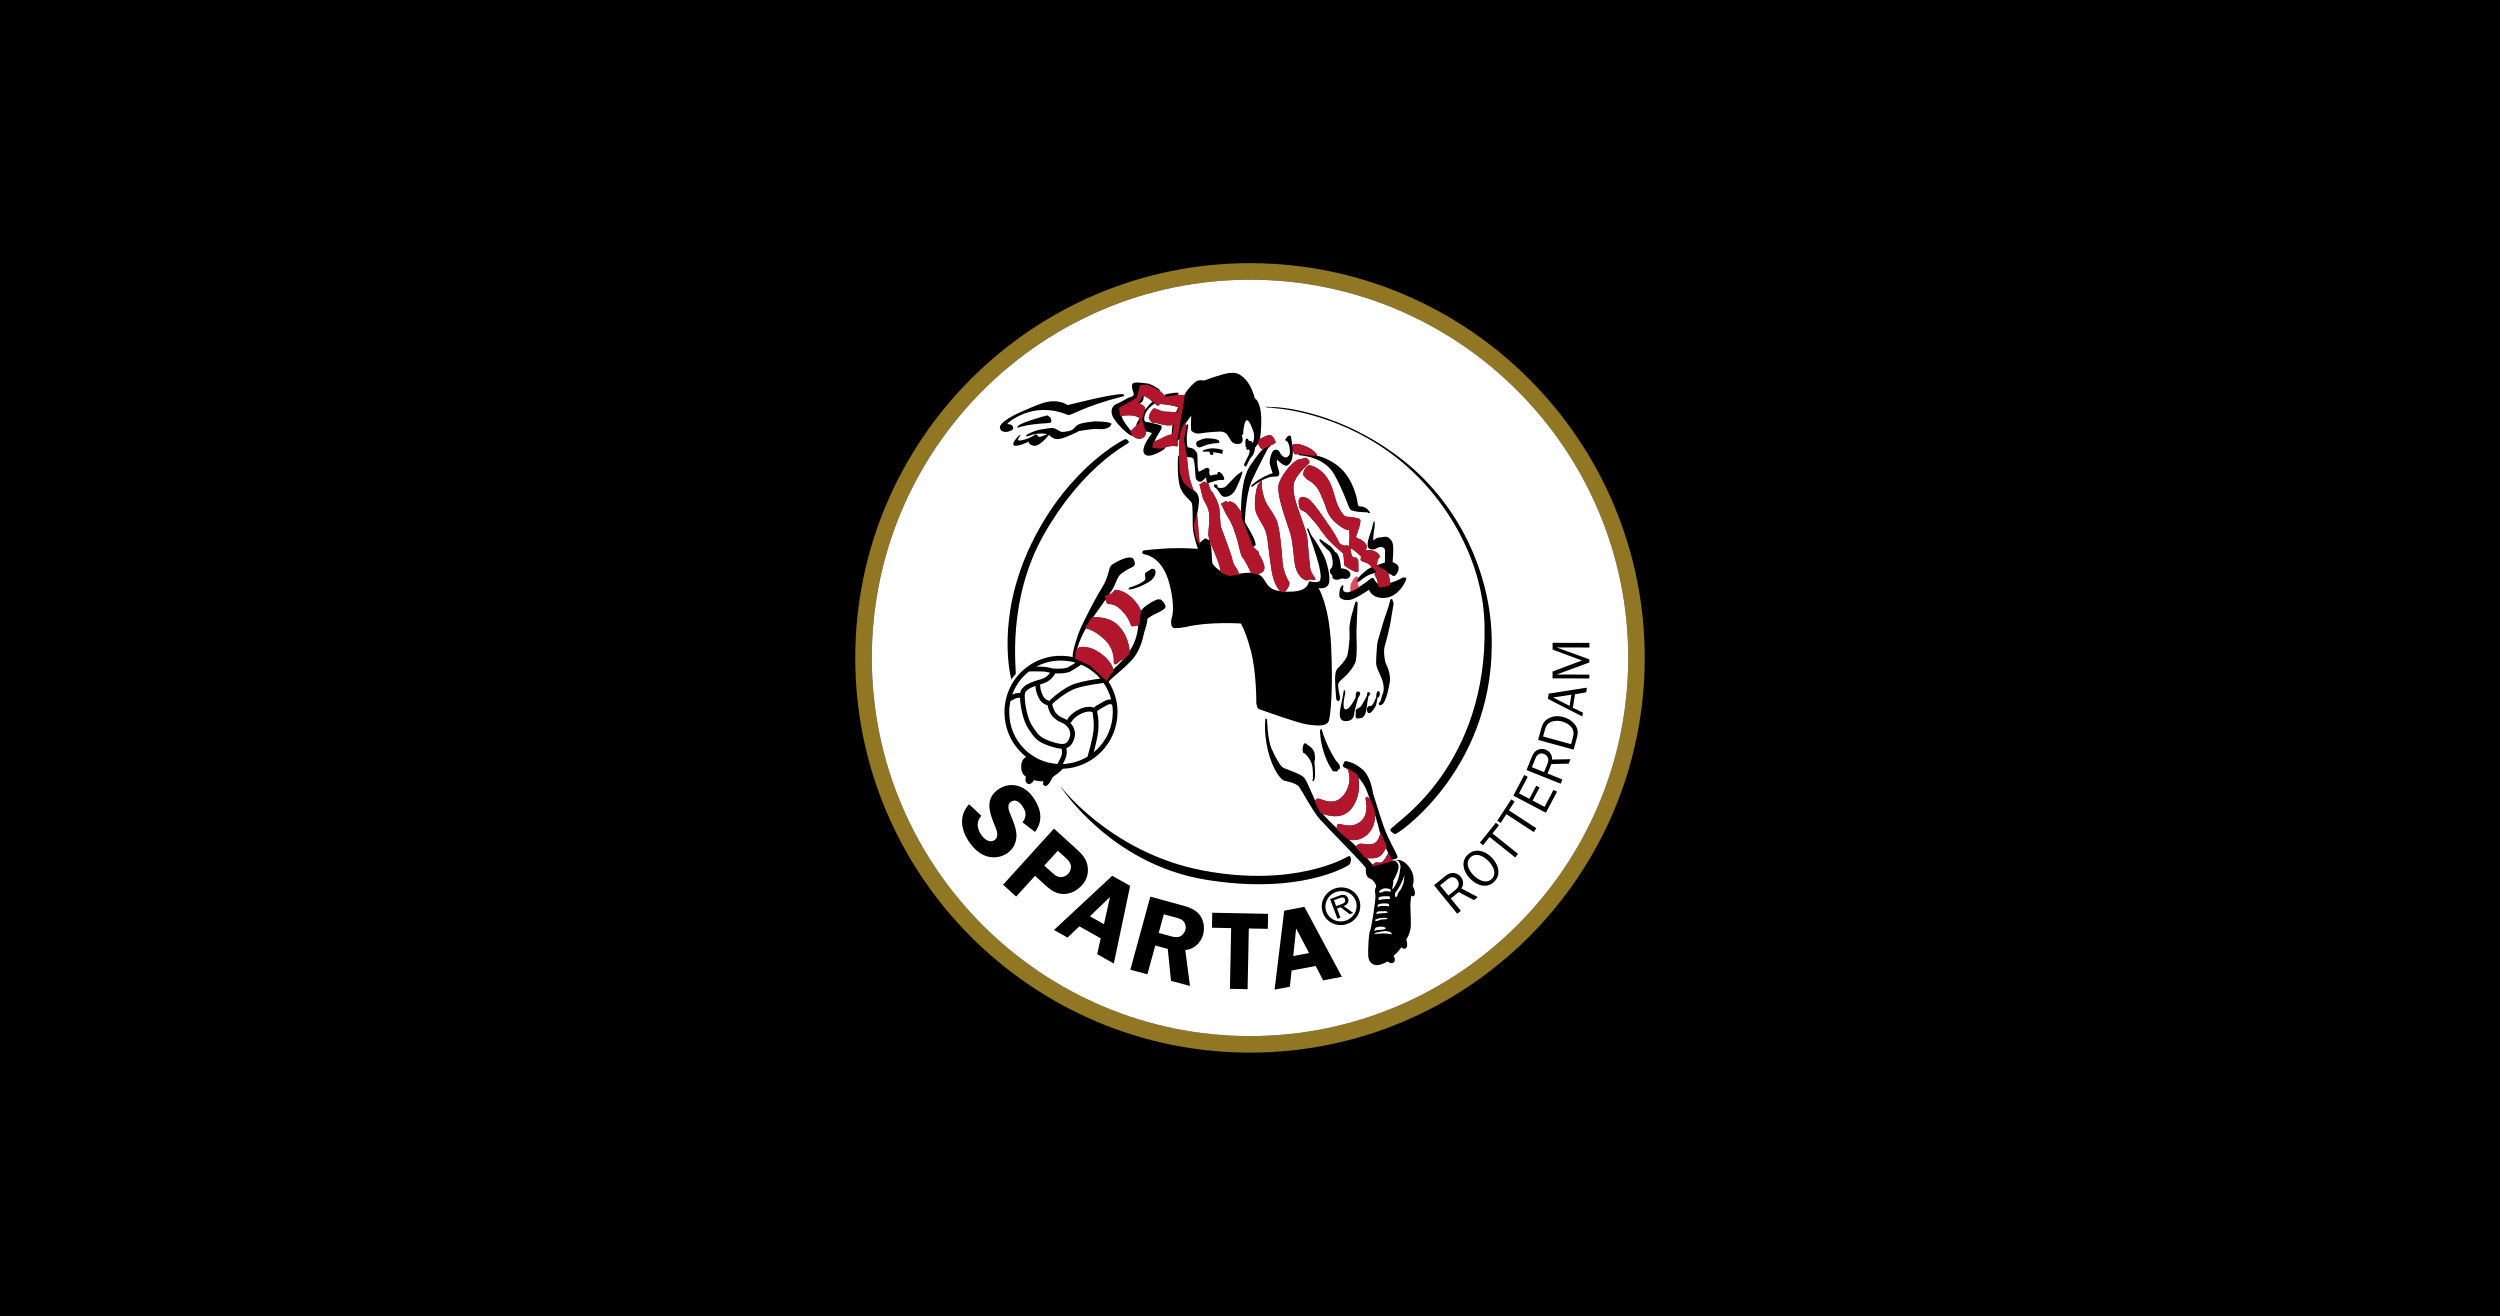 <svg id="svg2" version="1.1" viewBox="0 0 950 500" xmlns="http://www.w3.org/2000/svg">
			<rect x="0" y="0" width="950" height="500" fill="#333333" stroke="none"/>
			<path id="path1" class="mono" d="m0 500h950v-500h-950z" style="stroke:#000"/>
			<path id="path2" d="m474.99 100c-82.701 0-149.99 67.292-149.99 150 0 82.708 67.293 150 149.99 150 82.708 0 150.01-67.292 150.01-150 0-82.708-67.298-150-150.01-150zm0.002 6.285c79.245 0 143.72 64.471 143.72 143.71 0 79.25-64.474 143.71-143.72 143.71-79.239 0-143.71-64.465-143.71-143.71 0-79.243 64.472-143.71 143.71-143.71z" style="fill-opacity:.8;fill-rule:evenodd;fill:#b5932c"/>
			<path id="path4" d="m475 106.29c-79.239 0-143.71 64.471-143.71 143.71 0 79.25 64.472 143.71 143.71 143.71 79.245 0 143.72-64.465 143.72-143.71 0-79.243-64.474-143.71-143.72-143.71zm-6.486 35.369c1.525 0.018 2.377 0.482 3.393 1.279 3.771 2.774 4.908 8.447 4.908 8.447s1.32 0.373 2.102 4.066c0.698 3.306 0.275 9.155-0.148 11.342 0.793-0.433 3.09-1.634 3.906-1.48 0.995 0.18 1.947 1.989 2.037 2.68 0.06 0.466-1.137 0.989-1.924 1.281-0.015 0.295-0.918 1.053-0.918 1.053s-3.828 7.117-6.189 12.346c-2.355 5.234-2.647 15.658-2.647 15.658s3.483 5.737 3.914 7.537c0.43 1.8 0.062 1.383 0.062 1.383s-0.371 0.25-0.783 0.453c0.279 0.324 1.138 1.298 1.637 1.562 0.592 0.319 0.52 1.307 0.52 1.307s2.306 3.479 2.107 5.394c-0.168 1.602-1.898 2.064-2.475 2.176 2.147 0.9 2.524 2.866 3.879 4.354 1.097 1.204 2.48 1.879 4.637 2.168-0.78-0.708-2.528-2.808-3.344-7.953-1.07-6.716-1.257-10.699-1.92-13.738-0.664-3.034-3.468-6.025-4.184-8.941-0.716-2.916 0.388-9.041 0.928-9.818 0.542-0.775 1.152-1.383 1.152-1.383s0.554-0.489 0.324 0.791c-0.233 1.289 0.519 4.892 1.299 6.711 0.781 1.813 2.304 3.477 4.018 6.693 1.71 3.213 2.239 13.199 2.586 16.887 0.347 3.682 2.166 6.719 2.166 6.719s0.726 0.606 0.264 1.898c-0.376 1.062-1.229 1.991-1.537 2.305 0.955 0.026 1.996 0.014 3.26-0.07 5.652-0.381 5.678-3.564 5.898-3.809 0.22-0.242 2.927 0.787 3.928-0.127 0.995-0.914 0.2-4.348-0.172-6.064-0.368-1.72-3.694-12.089-4.385-13.27-0.409-1.373 0.504-0.43 0.504-0.43s0.802 2.333 1.527 3.049c0.728 0.719 3.814 6.011 4.529 7.713 0.719 1.701 2.369 7.295 1.619 9.814-0.749 2.522-3.963 1.811-3.963 1.811s3.986 6.054 4.779 21.695c0.793 15.637-0.09 26.377-0.846 28.732-0.757 2.349-4.711 1.899-8.203 1.428-3.496-0.477-17.445-5.539-18.328-5.846-0.883-0.314-1.035-2.381-1.035-2.381s0.094-11.577-2.019-19.572c-2.11-8.005-3.852-10.578-3.852-10.578s-12.301-0.811-20.938 1.328c-2.467 0.406-2.698 0.415-4.26 0.434-1.562 0.012-1.348-2.826-1.203-3.418 0.146-0.583 1.721-4.072-0.814-13.666-2.532-9.601-8.435-10.826-9.482-10.98s-0.931-1.313-0.156-1.465c0.775-0.158 5.612-0.612 10.025-0.826 4.416-0.205 10.508 0.203 10.508 0.203s-1.93-5.404-1.961-8.584c-0.038-3.176 0.031-7.928-0.422-8.916-0.452-0.992-3.251-2.712-4.357-5.873-1.1-3.155-0.994-10.737-0.805-11.586 0.08-0.345 0.229-0.537 0.365-0.627-0.003-0.106-0.093-3.664 0.156-6.416-0.17 0.396-0.378 0.757-0.66 1.053 0.06 0.824 0.102 2.16-0.277 2.045-0.506-0.151-2.456-0.346-4.328 0.336-0.116 0.32-0.479 0.694-0.68 0.826-0.419 0.281-5.717 3.824-7.385 1.652-1.661-2.182 2.932-7.859 2.932-7.859s-1.419-0.627-2.287-0.59c-0.058 0.003-0.118 0.01-0.178 0.016 0.122 0.456 0.358 1.684-1.293 2.482-1.582 0.768-3.052-0.375-3.586-0.871-0.069-0.005-0.074 0.014-0.158 0.004-1.571-0.183-6.843-5.317-7.658-7.877-0.815-2.569 0.597-3.936 2.047-4.438 1.45-0.502 3.627-2.164 5.09-2.496 1.46-0.328 0.959-1.691 0.959-1.691s-0.866-1.869-0.49-3.1c0.164-0.539 0.927-0.691 1.873-0.684 1.216 0.009 2.733 0.282 3.662 0.338 1.655 0.09 4.797 2.289 4.797 2.289s0.133 0.33 0.193 0.6c0.51 0.44 1.509 1.342 1.742 1.812 0.214-0.248 0.339-0.449 0.494-0.533 0.338-0.186 3.524-0.686 4.394-0.643 0.87 0.049 0.287 0.598 0.287 0.598s-0.028 0.158-0.049 0.27c0.879-0.075 2.045 0.027 2.443 0.076 0.07-0.134 0.232-0.452 0.287-0.559 0.874-1.692 3.765-4.776 4.971-5.008 1.202-0.226 2.342-0.021 2.342-0.021s6.311-2.382 9.068-2.769c0.689-0.098 1.271-0.143 1.779-0.137zm-42.32 8.109c0.276 0.001 0.499 0.021 0.658 0.062 0.883 0.307-0.051 0.783-0.051 0.783-15.95 4.047-19.691 7.521-21.014 7.062-1.323-0.458-5.671-2.51-11.881-1.701-6.21 0.818-10.977 4.596-11.045 5.033-0.062 0.443 1.903-0.171 2.154 1.465 0.124 0.858-0.563 0.98-1.068 1.262-0.508 0.282-3.333 1.11-3.953-1.025-0.623-2.144 5.991-5.405 8.885-6.576 2.898-1.181 7.894-3.763 11.545-3.67 3.647 0.087 5.273 1.488 5.273 1.488s16.353-4.202 20.496-4.184zm8.418 0.674c0.008 0.497-0.016 1.011-0.199 1.545-0.205 0.606-0.729 1.073-1.412 1.451 0.264 0.071 0.666 0.223 1.248 0.553 1.129 0.643 0.873 1.563 0.838 1.682 0.924-1.125 2.044-2.35 2.875-3.043-0.194-0.144-0.371-0.257-0.621-0.516-0.635-0.658-2.058-1.484-2.728-1.672zm4.234 2.871c-0.27 0.168-0.557 0.363-0.873 0.596-2.011 1.481-2.885 3.26-3.09 4.394-0.207 1.141-0.08 1.999 0.791 2.045 0.868 0.047 4.296 0.925 5.086 1.148 0.793 0.223 0.898 0.652 0.508 1.541-0.39 0.88-0.8 1.429-1.689 2.852-0.322 0.521-0.579 1.166-0.779 1.775 0.584-0.2 1.752-0.625 3.309-1.488 1.49-0.822 2.625-1.019 3.131-1.068 0.021-1.16 0.146-2.443 0.316-3.603-0.716 0.165-2.191 0.346-4.256-0.264-2.962-0.867-3.348-0.48-3.744-0.861-0.394-0.39-0.804-1.123-0.996-1.461-0.189-0.338 0.596-2.113 0.596-2.113s0.832-1.727 1.603-1.637c0.769 0.099 2.283 1.24 4.106 1.256 1.518 0.01 3.324 0.186 3.996 0.254 0.253-0.592 0.558-1.232 0.859-1.865-0.324-0.199-1.12-0.511-3.121-0.84-3.335-0.555-3.559-0.428-3.779-0.459-0.217-0.037-0.435 0.93-1.07 0.57-0.444-0.251-0.728-0.562-0.902-0.771zm42.254 1.246c0.148-0.016 3.422 0.179 3.674 0.164 0 0 20.808 0.697 43.6 16.625 25.107 17.211 37.455 45.151 38.426 69.459 1.995 49.796-34.434 74.939-34.65 74.945-0.078 3e-3 -1.79 1.421-2.178 1.18-0.747-0.47-1.833-1.082-1.625-1.807 0.084-0.295 1.618-1.281 1.705-1.533 0.348-0.967 35.439-23.18 34.062-76.391-0.645-24.996-15.373-50.361-36.281-65.434-21.016-15.151-42.576-16.562-42.576-16.562s-2.981-0.419-3.387-0.326c-0.493-0.1-1.486-0.243-0.77-0.32zm-52.299 3.281c-1.274 0.006-2.143 0.138-2.617 0.23 0.173 0.48 0.337 0.952 0.602 1.48 0.546 1.087 2.022 2.981 3.008 4.217 0.423-0.511 1.263-1.437 2.023-1.998-0.026-0.693 0.303-1.284 0.553-1.615 0.243-0.321 0.454-0.713 0.666-1.178-0.327-0.289-1.277-1.041-3.352-1.121-0.311-0.013-0.606-0.017-0.883-0.016zm-30.9 0.031c0.517-0.022 0.635 0.577 0.979 0.564 0.348-0.015 0.958 1.865 0.363 2.15-0.592 0.288-2.766 0.218-6.389 0.648-3.626 0.43-5.588 1.133-5.588 1.133s-1.361 0.58-0.289-0.598c1.075-1.177 10.403-3.87 10.924-3.898zm54.756 0.119c-0.002 0.003-1.161 1.447-2.201 3.004l0.424 0.758c0.195-0.368 0.345-0.564 0.439-0.586 0.226-0.052 0.215 0.604 0.215 0.604 0 0-0.617 3.501-0.57 4.539 0.052 1.038-0.002 3.646 0.521 3.711 0.524 0.059 1.834 0.256 2.383 0.842 0.548 0.577 1.104 1.244 1.147 2.201 0.043 0.949 0.117 4.328 0.117 4.328s0.099 2.081 0.691 1.793c0.595-0.286 2.625-1.426 2.625-1.426s1.217 0.116 1.158 0.727c-0.059 0.607-0.119 1.051-0.119 1.051s0.244 1.545 0.746 1.176c0.502-0.372 2.494-0.463 2.494-0.463s-0.385-0.763 0.307-0.887c0.688-0.117 1.52 0.975 1.52 0.975s0.941 1.605 0.609 1.881c-0.335 0.273-0.941 0.214-1.555 0.158-0.583-0.057-3.548 0.919-4.416 1.193 0.116 0.573 0.54 2.46 1.236 3.164 0.821 0.827 2.405 4.052 2.783 5.639 0.377 1.587 0.456 6.92 0.766 7.902 0.304 0.989 3.954 10.313 4.307 12.291 0.354 1.983 1.262 2.804 1.969 4.074 0.383 0.682 0.488 1.119 0.506 1.383 1.234-0.217 2.699-0.412 4.623-0.365-0.286-0.607-2.166-4.565-3.182-5.752-1.1-1.277-1.365-5.661-2.93-9.408-0.642-2.569-1.969-4.934-2.84-6.227-0.868-1.292-1.991-4.245-2.231-4.406-0.239-0.161-0.203-0.626 0.197-0.703 0.4-0.081 1.467-0.824 1.467-0.824 0 0 0.648 0.512 0.951 0.631-0.007-0.094 0.026-0.159 0.102-0.189-0.221-0.575 1.931-0.147 3.025 1.395 0.77 1.081 1.321 1.807 1.666 2.256-0.029-3.211 0.164-12.71 3.541-17.629 2.348-3.423 3.67-5.114 4.738-6.123-0.25 0.034-0.79-0.047-1.35-1.125-0.249-0.478-0.393-0.777-0.48-0.979-0.535 0.848-1.141 1.549-1.141 1.549s-0.157 2.263-1.232 3.353c-1.078 1.094-1.912 3.567-2.166 3.75-0.251 0.182-0.964-0.218-0.734-0.838 0.232-0.616 1.664-3.371 1.664-3.371s0.703-1.679 0.248-2.098c-0.452-0.412-0.852 0.306-0.951 0.049-0.099-0.26-0.131-0.947-0.131-0.947l-0.273-0.252s-0.18-1.984-0.033-2.514c0.148-0.527 0.23-0.702 0.67-0.547 0.444 0.152 0.561 0.836 0.561 0.836s0.256-0.102 0.783 0.053c0.53 0.146 0.643 0.75 0.643 0.75s1.22-1.796 0.213-4.699c-1.007-2.904-1.752-3.993-2.439-3.959-0.697 0.034-1.388 3.706-1.264 4.57 0.127 0.861-0.639 1.16-0.639 1.16s1.352 2.971-1.062 3.256c-2.414 0.288-2.912-1.079-3.947-2.762-1.031-1.685-1.458-1.497-2.168-1.807-0.706-0.32-6.411 0.208-8.475 0.568-2.067 0.359-3.067-0.636-3.43-0.961-0.363-0.335-0.096-5.723-0.096-5.723zm-36.402 2.143c2.032-0.027 6.217 0.317 6.092 0.93-0.139 0.697-0.633 1.333-1.916 1.736-1.791 0.607-2.946 0.055-5.019 0.238-2.073 0.183-6.12 0.899-5.516 0.781 0.601-0.118-4.832 2.481-6.977 2.928-2.148 0.449-3.239-0.539-3.871-1.119-0.635-0.576-0.863 0.131-0.863 0.131s-3.196 3.968-5.297 3.633c-2.095-0.338-1.98-1.561-1.98-1.561s-4.583 2.217-5.662 1.398c-1.078-0.821 2.232-4.183 2.502-4.021 0.266 0.162-0.898 1.17-0.867 1.777 0.024 0.604 0.63 0.577 2.772-0.049 2.138-0.62 3.231-1.451 3.732-1.82 0.505-0.375 0.982 0.645 1.342 0.887 0.359 0.245 3.25-1.016 3.25-1.016s-1.756-0.441-4-0.162c-2.244 0.276-3.496 1.297-4.035 0.885-0.539-0.405 3.115-2.055 5.092-2.408 1.98-0.357 4.302-0.805 5.356-0.598 1.05 0.208 2.404 1.366 3.098 1.416 0.701 0.05 3.638-0.172 4.543-1.26 0.902-1.081 1.324-1.363 2.26-1.754 0.936-0.391 3.777-0.786 5.246-0.938 0.184-0.019 0.43-0.031 0.721-0.035zm73.746 5.398c0.309-0.017 0.586 0.131 0.607 0.561 0.022 0.489 0.276 1.587 0.469 3.082 0.229-0.245 1.225-0.996 4.236 0.082 3.486 1.246 5.446 3.38 5.055 3.826 2.519 0.662 5.389 1.83 8.201 4.082 6.071 4.859 7.295 13.658 7.295 13.658 0 0 0.022 1.731 1.004 1.629 0.976-0.105 2.166 0.592 2.166 0.592s1.503 1.144 1.531 1.779c0.031 0.632-0.934-0.129-0.934-0.129s-5.551-0.028-6.469-1.082c-0.916-1.06-2.003-5.637-5.936-12.969-3.933-7.335-13.254-7.59-13.254-7.59s-0.471-0.238-0.822-0.48c-0.407 0.09-1.222 0.215-1.338-0.201-0.11-0.389-0.383-0.766-0.541-0.961 0.021 2.783-0.513 4.249-1.811 5.32-1.338 1.109-4.18-2.144-4.18-2.144-0.434 1.844 0.888 4.122 0.857 5.34-0.028 1.218-1.156 1.182-1.156 1.182s-2.099-0.332-4.979 1.189c-2.879 1.525-4.045 2.621-4.045 2.621s-1.034 0.05-0.287-0.598c0.753-0.641 2.171-1.833 4.117-2.881 1.946-1.044 3.828-1.656 3.828-1.656s-1.187-3.067-1.15-4.195c0.031-1.131 0.753-4.199 1.689-4.592 0.936-0.393 1.924 0.253 2.029 0.684 0.109 0.427 1.603 2.707 2.871 2.037 1.274-0.672 1.132-1.792 1.092-2.656-0.043-0.865-0.405-3.103-1.295-3.496-0.886-0.394-0.213-0.857-0.213-0.857s0.399-0.713 0.82-0.992c0.158-0.105 0.354-0.174 0.539-0.184zm-31.217 1.029c1.264-0.003 2.904 0.164 3.758 0.506 0.973 0.391 1.268 1.155 0.236 1.291-1.035 0.136-1.559 0.074-3.106 0.406-1.55 0.338-3.246 1.107-3.246 1.107 0 0-1.102 0.572-1.676-0.531-0.57-1.097 0.184-1.654 0.184-1.654s2.032-1.051 3.334-1.113c0.162-0.007 0.335-0.011 0.516-0.012zm-31.039 0.289c0.449 0.059 1.006 0.65 1.006 0.65s0.485 0.437-0.07 0.93c-0.554 0.49-17.283 8.909-31.82 34.348-14.537 25.445-10.505 52.095-10.908 53.389-0.994 0.97-1.639 2.045-1.639 2.045s-6.397-22.84 7.74-51.852c14.14-29.009 35.055-39.361 35.508-39.498 0.058-0.017 0.119-0.02 0.184-0.012zm33.129 3.508c1.304 0.022 3.313 0.365 3.766 0.688 0.449 0.329-0.068 0.439-0.068 0.439s0.059 1.211-0.301 0.967c-0.359-0.245-3.324-0.623-3.324-0.623s0.483 1.105-0.475 1.064c-0.955-0.043-0.836-1.266-0.836-1.266s-1.043 0.05-2.174 0.016c-1.128-0.028 0.143-0.697 0.143-0.697s1.965-0.612 3.269-0.588zm-9.82 3.318c0.029 0.466 0.145 2.028 0.559 5.445 0.397 3.298 1.51 6.087 1.961 7.123 0.141 0.094 0.422 0.334 0.518 0.395 0.806 0.515 1.45 1.927 1.537 3.139 0.061 0.885-0.202 3.006-0.725 5.586l0.943 10.939c0.084-0.076 2.067-1.877 2.301-1.719 0.236 0.162 0.781 0.603 1.24 0.553 0.462-0.053 0.335 0.934 0.697 1.957 0.369 1.029 0.377 4.9 0.572 6.57 0.113 0.983 1.602 2.354 3.188 3.402-0.117-0.717-0.426-2.238-1.24-4.367-1.134-2.978-2.154-5.227-2.154-5.227s-1.274-3.111-1.293-4.412c-0.015-1.295 0.815-6.676 0.047-9.238-0.772-2.572-1.813-3.43-2.228-4.934-0.418-1.497-0.984-4.246-0.984-4.246s-0.444-0.238-0.109-0.557c0.332-0.319 1.512-0.986 1.512-0.986s0.515-0.195 0.787 0.094c0.273 0.292 0.236 0.424 0.236 0.424l0.279-0.115c-0.374-0.482-0.344-2.182-0.344-2.182s-0.825 0.905-1.494 1.457c-0.666 0.554-1.987 0.18-2.381-0.84-0.396-1.026-0.325-6.839-1.057-7.676-0.537-0.61-1.634-0.498-2.367-0.586zm44.982 0.307c0.951-0.014 1.474 1.351 1.57 1.59 0.099 0.254-0.527 0.803-0.527 0.803s-4.999 4.444-5.494 7.68c-0.499 3.233 1.395 8.479 1.395 8.479s3.39 9.341 3.693 11.148c0.297 1.806 0.874 10.324 1.23 12.354 0.356 2.021 1.94 3.418 1.971 4.068 0.028 0.648-1.562 0.033-2.166 0.102-0.605 0.072-0.419 0.325-1.33 0.322-0.911 0-3.78-1.988-4.375-6.389-0.602-4.394-0.709-7.649-1.559-10.99-0.852-3.344-5.943-15.64-4.396-19.662 1.544-4.019 5.71-8.638 7.646-8.945 1.937-0.313 1.071-0.314 2.147-0.537 0.067-0.014 0.132-0.021 0.195-0.021zm1.482 2.838c1.342-0.01 4.507 1.516 6.559 4.436 2.188 3.105 2.515 5.512 3.584 8.893 1.07 3.375 3.019 6.063 3.803 6.156 0.788 0.093 4.486 0.266 5.301 1.01 0.815 0.74-1.092 5.389-1.397 6.356-0.301 0.97 1.127 0.902 2.293 1.717 1.168 0.811 1.737 1.825 1.752 2.172 0.019 0.347-0.4 1.625-0.4 1.625s1.366-0.41 2.91 0.123c1.546 0.536 3.001 1.9 2.127 2.719-0.794 0.749-0.787 2.436-0.779 2.74 1.542-0.545 2.984-1.006 2.984-1.006s0.027-3.123 0.053-3.82c0.024-0.698 0.148-1.743-1.135-2.031-1.288-0.288-2.335 0.805-2.971 0.836-0.635 0.033-2.473 0.346-2.508-1.678-0.037-2.023 1.327-4.977 1.568-6.027 0.194-0.859 0.67-3.063 0.939-3.057 0.062 0.001 0.114 0.12 0.148 0.4 0.186 1.494-0.15 2.953-0.15 2.953s-0.591 3.385-0.271 4.066c1.32-1.453 2.951-1.184 2.951-1.184s1.883-0.607 2.723 0.047c0.84 0.657 1.5 1.205 1.758 2.928 0.253 1.723-0.16 6.424-0.16 6.424s1.468 0.457 2.029 1.355c0.564 0.896 0.111 2.364-0.707 3.387-0.822 1.022-1.611 0.191-1.611 0.191s-0.507-0.38-1.389-0.705c0.306 0.915 0.622 2.64 0.789 3.639 2.922-0.791 4.239-1.8 4.75-2.031 0.142-0.064 0.26-0.083 0.357-0.076 0.293 0.02 0.4 0.275 0.4 0.275s0.553-0.608 0.586 0.145c0.038 0.753-2.684 6.836-7.865 7.369-5.181 0.529-6.334-3.055-6.334-3.055s-4.815 3.349-7.049 3.799c-2.234 0.455-3.956-0.39-4.17-1.248-0.21-0.855 0.075-3.36 0.855-4.035 0.778-0.669 0.643 0.203 0.643 0.203s-0.385 1.637 0.324 1.953c0.707 0.313 1.077 0.763 4.07-0.83 2.99-1.587 5.769-3.918 5.769-3.918s1.004-0.796 1.32-0.232c0.316 0.561 0.566 0.954 1.053 1.512 0.161 0.183 0.335 0.361 0.568 0.514-0.13-2.057-1.217-2.978-1.24-3.432-0.01-0.226 0.117-0.496 0.25-0.719-0.033 0.008-0.06 0.008-0.094 0.016-4.233 1.01-5.733 3.566-6.604 3.494-0.871-0.074-0.399-1.081 0.494-1.818 0.487-0.716 2.591-2.725 4.342-3.617 0.154-0.078 0.419-0.154 0.6-0.234-0.345-0.389-1.092-1.18-1.752-1.504-0.885-0.434-2.375-0.668-2.533-1.223-0.154-0.558 0.301-0.969 0.115-1.312-0.19-0.335-3.724-3.507-3.92-3.023-0.191 0.483 0.295 2.458 0.664 3.01 0.375 0.545 1.496 0.402 1.496 0.402s0.722 0.659 0.756 1.353c0.035 0.694 0.061 3.033 0.061 3.033s0.176 1.033-0.473 1.15c-0.645 0.118-5.092-2.191-5.039-2.926 0.052-0.744-0.012-3.948-0.598-4.443-0.586-0.493-3.118-2.631-4.893-4.453-1.779-1.825-4.76-6.154-4.76-6.154s-4.047-4.886-4.795-5.066c-0.746-0.182-1.903-0.824-1.996-1.859-0.09-1.038-0.409-2.234 0.115-3.043 0.526-0.802 1.345-0.933 3.256 0.021 1.909 0.948 7.289 9.197 7.289 9.197 0 0 3.283 4.316 4.566 7.598 0.868 0.955 2.178 1.109 2.178 1.109s0.238-0.443 1.648 0.1c-0.217-1.035 0.465-4.928-0.158-6.195-0.833 0.731-6.864-2.977-8.33-7.377-1.466-4.398-1.28-3.283-2.609-6.606-1.329-3.319-4.531-4.946-4.881-5.104-0.357-0.155-0.873-1.042-1.418-1.582-0.549-0.536 0.783-3.553 1.945-3.779 0.072-0.014 0.155-0.021 0.244-0.021zm-25.527 2.297c0.119-0.006 0.192 0.164 0.006 0.867-0.363 1.407-1.383 3.797-2.254 5.572-0.868 1.776-2.025 2.958-3.748 3.215-1.723 0.251-2.224-1.023-2.596-1.615-0.372-0.586-1.205-1.594-1.205-1.594s-0.793-0.31-0.904-0.824c-0.109-0.511 0.223-0.79 0.84-0.645 0.611 0.143 0.66 1.184 0.66 1.184s1.937 0.605 3.186-0.582c1.243-1.186 3.468-3.725 4.057-4.184 0.583-0.465 1.674-1.205 1.674-1.205s0.166-0.183 0.285-0.189zm29.523 25.734c0.097-0.012 0.256 0.048 0.498 0.217 0.778 0.542 1.981 1.465 3.174 2.221 1.191 0.75 2.268 2.672 2.268 2.672s0.034-0.469 0.467 0.207c1.454 1.379 1.666 5.822 1.666 5.822s1.672-0.082 2.816 0.91c1.15 0.985 0.914 2.152 0.016 2.772-0.896 0.62-2.365 0.113-2.365 0.113s-1.534 0.591-2.287 0.568c-0.756-0.021-1.424-0.736-1.424-0.736s0.127-0.994-0.406-1.316c-0.536-0.322-0.642-1.3-0.602-1.709 0.04-0.406 1.356-0.641 1.053-3.402-0.304-2.764-0.979-3.598-1.881-4.311-0.902-0.709-2.788-2.758-2.986-3.269-0.136-0.353-0.22-0.731-0.006-0.758zm-72.193 6.986c1.23 0.012 1.416 0.547 1.674 1.182 0.294 0.722 0.647 1.835-0.797 2.514-1.441 0.673-2.665 1.378-4.131 2.49-1.466 1.106-1.927 3.345-3.08 5.523-0.265 0.499-1.074 1.624-1.637 2.473 1.479-0.428 2.312-1.885 2.312-1.885s3.293-0.151 6.631 3.221c2.477 2.5 3.067 4.13 3.207 4.807 0.211-0.259 0.437-0.524 0.738-0.855 1.448-1.59 4.875-3.403 5.604-3.518 0.184-0.03 0.357-0.042 0.514-0.041 0.471 0.002 0.793 0.109 0.793 0.109s2.161 1.72 1.662 3.047c-0.502 1.323-5.808 2.875-6.865 4.396 0.304 0.895-1.012 4.3-1.26 5.484-0.248 1.184-1.234 6.087-4.15 9.523-2.836 3.339-8.52 7.65-9.285 8.756 2.206 3.41 3.399 7.382 3.41 11.539-0.016 5.767-2.264 11.183-6.332 15.248-3.879 3.879-8.993 6.081-14.473 6.291-0.673 0.997-3.869 3.203-3.869 3.203s-1.605 3.721-2.842 3.297c-1.23-0.415-0.648-0.877-0.691-1.828-1.069 0.353-3.533-0.354-3.533-0.354s-1.117 2.002-2.406 1.369c-1.286-0.635-0.691-2.746-0.691-2.746s-1.777-0.776-1.783-3.732c-0.008-2.706 1.623-3.617 1.893-3.75-0.694-0.546-1.368-1.122-2-1.758-4.026-4.054-6.238-9.431-6.238-15.148v-0.186c0-1.726 0.229-3.417 0.629-5.057l-0.078-0.127c0.009-0.006 0.06-0.038 0.131-0.078 0.933-3.669 2.814-7.038 5.566-9.789 0.74-0.742 1.535-1.398 2.359-2.012l-0.006-0.064c0.025 0 0.066-0.003 0.098-0.006 3.666-2.705 8.06-4.183 12.684-4.158 1.567-0.007 3.106 0.157 4.602 0.473-0.467-1.203 1.683-8.243 3.121-11.299 1.46-3.105 4.738-9.852 7.766-14.727 3.025-4.865 2.671-7.758 3.582-8.713 0.911-0.955 4.809-2.916 6.578-3.086 0.222-0.021 0.42-0.031 0.596-0.029zm8.617 4.301c0.475-0.006 1.225 0.177 1.166 1.402-0.093 1.779-1.723 3.031-1.723 3.031s-0.626 0.591-3 1.746c-2.373 1.15-3.92 1.529-5.041 1.668-1.122 0.139-0.035-0.777-0.035-0.777s3.602-0.907 5.561-2.606c0.49-0.586 0.365-0.496 0.34-1.057-0.028-0.564-0.341-1.721 0.211-2.006 0.549-0.285 2.148-1.357 2.148-1.357s0.157-0.042 0.373-0.045zm90.807 11.486c0.203-0.009 0.371 0.174 0.371 0.174s0.159 0.857 0.4 1.133c0.245 0.279-0.758 4.842-0.916 6.41-0.158 1.565-1.852 8.589-2.41 10.234-0.557 1.649-0.068 5.907 0.75 7.311 0.818 1.407 1.478 4.385 1.215 6.133-0.267 1.748-1.379 7.587-2.894 8.641-1.509 1.054-1.414-0.629-1.188-0.697 0.23-0.065 0.571-0.199 0.896-1.895 0.322-1.692 1.23-2.081 0.684-5.062-0.545-2.981-2.265-5.16-2.662-7.394-0.223-1.035 0.239-7.242 0.369-8.176 0.131-0.93 1.847-6.22 2.033-7.152 0.189-0.933 2.5-7.173 2.773-8.691 0.138-0.759 0.375-0.958 0.578-0.967zm-108.57 0.164c-1.768 2.545-3.632 5.143-4.301 6.066-0.094 0.132-0.354 0.504-0.504 0.711 1.625-0.114 6.692-0.141 9.99 3.551 3.108 3.472 3.761 7.629 3.9 9.287 0.081-0.125 0.168-0.215 0.248-0.344 2.192-3.537 2.849-6.853 2.992-9.385-0.786 0.164-2.495 0.489-2.639 0.229-0.192-0.341-0.603-2.925-3.695-6.021-3.096-3.09-4.549-1.981-5.324-2.523-0.482-0.336-0.627-1.064-0.668-1.57zm95.371 0.762c0.199 0.032 0.36 0.307 0.34 0.967-0.043 1.506-0.416 8.352-0.432 10.49-0.015 2.141 0.441 9.408-0.43 11.701-0.877 2.302-3.527 5.027-3.527 5.027s-2.394 1.908-2.871 2.912c-0.471 1.004 0.523 4.953 0.523 4.953s0.315 1.723-0.553 1.76c-0.865 0.04-0.862-1.115-0.861-1.115-1e-5 0-0.418-5.189-0.402-7.33 0.015-2.141 0.364-3.315 0.918-3.861 0.552-0.545 3.541-3.408 3.848-5.443 0.31-2.036 0.965-5.368 0.686-8.826-0.279-3.455 1.976-9.638 2.109-10.453 0.077-0.46 0.396-0.822 0.652-0.781zm-102.89 10.242c-1.272 2.209-2.587 4.926-3.381 7.955 0.3-0.363 0.726-0.779 1.182-0.877 0.688-0.149 4.038-0.319 7.57 2.246 3.962 2.887 4.808 5.239 4.977 6.311 0.978-0.935 2.239-2.067 3.693-3.684-0.293-0.047-0.795 0.05-1.512 0.799-1.989 2.001-1.965 0.096-1.965 0.096s0.638-4.891-3.713-8.852c-3.371-3.071-5.882-3.813-6.852-3.994zm177.34 5.477 13.986 0.033-0.006 1.758-12.211-0.035v0.084l12.197 4.453-0.006 1.182-12.215 4.496-0.004 0.076 12.209 0.035h0.002l-0.004 1.465-13.982-0.033 0.008-2.609 11.197-4.189-11.178-4.146 0.006-2.568zm-186.92 6.754c-3.27-0.013-6.419 0.775-9.23 2.272 1.903 0.004 4.045 0.096 5.064 0.459 1.627 0.574 5.981 0.424 7.062-0.238l0.852-0.523c0.669-0.409 1.336-0.818 1.897-1.174-1.81-0.53-3.701-0.805-5.644-0.795zm7.518 1.438 0.137 0.199c-0.629 0.446-1.761 1.14-2.961 1.877l-0.848 0.52c-1.171 0.719-3.886 0.98-6.121 0.83l0.133 0.064c-0.052 0.118-1.401 2.973-4.992 3.934 0 0-0.361 0.101-0.715 0.203 0.019 0.18 0.185 1.674 0.195 1.773 0.148 0.657 0.663 2.435 1.412 3.33 0.59 0.71 1.455 1.003 1.908 1.117 0.6-0.567 5.452-5.175 9.908-6.555 3.21-0.992 7.241-1.603 9.436-1.885-0.335-0.387-0.671-0.771-1.037-1.137-1.878-1.865-4.072-3.304-6.455-4.271zm-11.852 13.848c-0.027 0.025-0.163 0.15-0.172 0.158l0.693-0.051-0.213-0.037c-0.004-8.5e-4 -0.131-0.025-0.309-0.07zm-5.693-11.195c-0.713 0.008-1.41 0.026-2.029 0.051-0.623 0.487-1.23 1.002-1.803 1.572-2.086 2.088-3.622 4.573-4.576 7.269 0.161-0.078 0.324-0.158 0.488-0.232 0.893-0.411 1.832-0.469 2.535-0.426 0.458-2.69 3.812-4.025 6.35-4.797l1.467-0.414c1.996-0.532 3.076-1.802 3.535-2.486-0.261-0.053-0.5-0.118-0.707-0.189-0.832-0.295-3.122-0.37-5.26-0.348zm26.33 4.42c-1.522 0.173-6.514 0.812-10.195 1.949-4.251 1.317-9.05 5.764-9.096 5.811 0 0-0.205 0.269-0.205 0.279 0 0.139-0.012 0.93 0.924 2.721 0.992 1.897 3.859 2.883 3.887 2.891l0.07 0.023 0.066 0.033c0.198 0.102 0.415 0.238 0.635 0.391 0.422-0.825 1.631-2.635 4.562-4.055 2.776-1.348 4.736-1.019 5.697-0.682l0.705-0.631 0.076-0.047c0.043-0.025 1.113-0.667 3.248-1.842 0.973-0.535 1.8-0.649 2.478-0.572-0.57-2.237-1.531-4.36-2.853-6.269zm-25.916 1.103c-2.613 0.927-3.943 1.967-4.045 3.17-0.015 0.21-0.023 0.452-0.023 0.719 0 2.811 0.959 8.542 2.875 11.371l0.379 0.561c1.915 2.838 2.628 3.898 6.793 5.318 2.872 0.98 4.535 1.17 5.549 0.631 0.7-0.375 1.197-1.166 1.551-2.482 0.102-0.375 0.145-0.731 0.145-1.062 0-2.38-2.263-3.772-2.65-3.992-0.552-0.198-3.594-1.375-4.83-3.736-0.744-1.413-1.019-2.461-1.121-3.121-0.719-0.214-1.819-0.675-2.641-1.66-1.199-1.441-1.774-4.034-1.799-4.143l-0.008-0.047s-0.112-0.995-0.174-1.525zm209.57 0.676-0.281 1.772-4.25 0.738-0.818 5.113 3.828 1.873-0.236 1.449-13.082-6.688 0.322-1.992 14.518-2.266zm-92.238 0.859c0.233-0.037 0.488 0.906 0.391 1.35-0.143 0.642-1.454 5.967 0.17 6.066 1.621 0.093 3.83-4.637 3.83-4.637s-0.292-2.532 1.111-2.135c1.407 0.396-0.232 2.381-0.232 2.381s-1.139 4.049-1.316 5.211c-0.176 1.168-0.124 3.536-3.244 3.623-3.115 0.093-2.41-3.353-2.141-4.99 0.269-1.633 0.954-4.264 1.162-6.07 0.063-0.563 0.163-0.782 0.27-0.799zm13.049 0.428c0.095-7.2e-4 0.2 0.022 0.316 0.076 0.561 2.058-0.518 2.513-0.754 2.467 0 0-0.157 1.509-0.508 2.742-0.343 1.23-1.891 2.809-1.891 2.809s-1.224 0.982-1.531-0.623c-0.31-1.605 1.113-2.132 1.305-1.742 1.038-0.102 2.154-3.397 2.154-3.397s-0.012-2.325 0.908-2.332zm-3.867 0.393c0.093 0.002 0.202 0.033 0.328 0.1 1.007 0.53-0.279 1.461-0.279 1.461s-0.517 2.512-0.588 3.498c-0.068 0.985-0.488 4.306-1.916 4.719-1.428 0.411-2.529 0.348-2.398-0.582 0.131-0.932 0.029-1.857 0.066-2.26 0.416-1.004 1.195-0.406 2.168-1.838 0.976-1.438 2.08-3.74 2.08-3.74s-0.111-1.372 0.539-1.357zm77.16 1-6.961 1.053 6.277 3.193 0.684-4.246zm-209.92 1.15c-0.411 0.004-0.885 0.067-1.324 0.27-0.712 0.331-1.428 0.716-1.945 1.014-0.288 1.357-0.445 2.751-0.439 4.17v0.01c-0.022 5.271 2.004 10.229 5.711 13.963 3.403 3.425 7.841 5.424 12.602 5.736 0.57-1.019 1.365-2.546 1.615-3.414 0.27-0.948 0.059-1.981-0.047-2.393-1.416-0.038-2.986-0.483-4.529-1.01-4.742-1.618-5.671-2.998-7.707-6.025l-0.375-0.555c-2.077-3.065-3.05-8.559-3.174-11.754-0.119-0.008-0.25-0.013-0.387-0.012zm34.623 2.434c-0.299 0.007-0.698 0.105-1.209 0.385-1.807 0.995-2.853 1.61-3.119 1.768-0.068 0.062-0.326 0.294-0.611 0.549 0.192 0.92 0.543 2.903 0.543 5.246 0 0.974-0.061 2.009-0.217 3.053-0.372 2.458-1.073 5.287-1.621 7.311 0.502-0.412 0.984-0.852 1.449-1.314 3.725-3.725 5.787-8.685 5.803-13.969-0.003-0.954-0.081-1.896-0.217-2.822l-0.053 0.035 0.018 0.021c-0.038-0.039-0.267-0.274-0.766-0.262zm-7.744 2.828c-0.765-0.035-1.86 0.113-3.275 0.799-3.106 1.504-3.808 3.376-3.836 3.457l-0.471-0.162c1.044 1.029 1.986 2.516 1.986 4.369 0 0.487-0.063 0.997-0.209 1.529-0.49 1.81-1.288 2.989-2.447 3.606-0.211 0.114-0.427 0.194-0.65 0.268 0.149 0.678 0.328 1.905-0.02 3.119-0.235 0.828-0.806 1.994-1.315 2.955 3.366-0.14 6.579-1.122 9.402-2.826 0.44-1.49 1.663-5.795 2.174-9.207 0.496-3.306-0.085-6.599-0.32-7.721-0.22-0.078-0.56-0.164-1.02-0.186zm177.66 1.738c0.774-0.001 1.552 0.116 2.318 0.326 1.648 0.449 3.163 1.333 4.254 2.666 1.218 1.497 1.467 3.064 0.961 4.914l-1.32 4.812-13.482-3.697 1.168-4.264c0.527-1.927 1.314-3.251 3.176-4.113 0.943-0.446 1.931-0.643 2.926-0.645zm-110.87 0.785 0.629 0.492s0.091 7.459 1.65 11.025c1.555 3.576 3.345 6.615 4.418 7.26 1.069 0.641 6.26 2.132 7.803 3.623 1.064 1.023 2.73 5.27 4.338 8.855 0.171-0.251 0.486-0.583 1.035-0.734 0.942-0.267 6.378 3.69 10.115-1.693 2.882-4.147 1.865-7.92 1.246-9.439-0.545-0.304-1.035-0.551-1.285-0.672-1.156-0.552-0.246-1.459-0.246-1.459s0.158-0.938 0.789-0.969c0.09-0.004 0.188 0.011 0.299 0.049 0.88 0.31 2.085 0.076 5.68 2.769 3.6 2.695 4.344 9.254 4.344 9.254s2.155 7.098 4.064 12.648c1.908 5.55 5.463 11.024 5.328 11.811-0.12 0.692-1.692 0.889-2.111 0.936l0.229 0.43c0.096-0.01 0.555-0.086 0.555-0.086s2.623-1.424 5.572 2.254c2.951 3.679 1.473 7.305 1.473 7.305s1.241 2.373 0.766 3.436c-0.468 1.063-1.283 0.322-1.283 0.322s-0.329 2.269-0.354 3.574c-0.024 1.301 0.217 4.589 0.184 7.629-0.028 3.033-1.736 5.461-1.736 5.461s0.706 2.134 0.059 3.113c-0.648 0.992-2.002-0.16-2.002-0.16-0.549 1.326-2.885 3.26-2.885 3.26s1.02 1.429 0.115 2.424c-0.908 1.001-2.359-0.322-2.359-0.322s-1.852 1.214-3.752 1.391c-1.9 0.18-3.517-1.05-3.639-3.561-0.117-2.51 0.199-8.687 0.686-9.402 0.489-0.719 2.292-12.173 2.045-13.723-0.245-1.547-0.192-2.246 0.211-2.869 0.406-0.629-0.734-2.742-2.504-3.439-1.766-0.701-1.311-3.846-1.311-3.846-0.483-1.103-14.964-15.697-17.623-18.693-2.655-2.994-6.857-11.13-7.957-12.379-1.103-1.249-4.605-1.953-5.568-2.17-0.966-0.21-4.354-4.044-6.096-11.512-1.741-7.466-0.92-12.191-0.92-12.191zm110.86 0.975c-0.814-0.015-1.63 0.118-2.385 0.445-1.413 0.605-1.927 1.627-2.314 3.043l-0.678 2.473 10.635 2.916 0.68-2.477c0.425-1.553 0.411-2.89-0.701-4.148-0.843-0.946-2.149-1.64-3.371-1.978-0.6-0.163-1.232-0.262-1.865-0.273zm-89.664 3.123c0.106-0.014 0.209 0.097 0.279 0.445 0.23 1.118 1.323 4.102 2.668 6.9 1.348 2.804 2.742 4.82 2.742 4.82s1.447 1.233 1.416 2.363c-0.037 1.128-0.656 0.812-0.656 0.812s0.018 0.433-0.4 0.709c-0.424 0.279-1.654-0.092-1.654-0.092s-1.848-2.346-3.359-6.873c-1.518-4.528-1.525-8.428-1.525-8.428s0.256-0.628 0.49-0.658zm-6.098 5.439c0.715 0.031 0.738 0.564 0.738 0.564s2.479 1.101 2.852 3.422c0.368 2.331-0.121 2.957-0.121 2.957s0.734 6.386-0.18 7.211c-0.917 0.822-0.381-0.676-0.381-0.676s0.251-3.918-0.539-5.963c-0.79-2.049-2.253-3.626-2.959-3.85-0.704-0.229-0.432-3.627 0.436-3.664 0.054-0.003 0.107-0.004 0.154-0.002zm89.891 2.131c0.513-0.008 1.028 0.084 1.508 0.275 1.534 0.617 2.548 2.08 2.361 3.76l7.037-0.146-0.682 1.705-6.582 0.15-1.441 3.592 5.621 2.258-0.652 1.619-12.977-5.197 1.943-4.861c0.428-1.06 0.97-2.027 1.98-2.631 0.568-0.34 1.224-0.514 1.883-0.523zm-0.004 1.703c-0.459-0.024-0.902 0.098-1.318 0.383-0.627 0.409-0.864 0.95-1.137 1.629l-1.295 3.236 4.631 1.855 1.225-3.043c0.344-0.874 0.577-1.613 0.174-2.523-0.272-0.632-0.811-1.094-1.438-1.342-0.285-0.114-0.566-0.181-0.842-0.195zm-6.67 8.201 1.332 0.703-3.309 6.275 3.932 2.076 2.625-4.977 1.242 0.656-2.625 4.973 4.529 2.391 3.4-6.457 1.334 0.705-4.225 8.004-12.365-6.525 4.129-7.824zm-63.059 0.943c0.426 2.092 0.897 6.893-2.291 11.424-3.374 4.799-9.084 3.184-11.256 2.336 1.239 1.543 3.179 3.478 5.451 5.578-0.089-0.564-0.109-1.364 0.418-1.633 0.85-0.431 4.515 1.915 8.209-0.688 3.697-2.606 2.346-8.223 2.346-8.223 0-1e-5 -0.359-1.202 0.281-1.447 0.344-0.132 0.881 0.466 1.309 1.047-0.418-1.17-0.839-2.347-1.291-3.475-0.828-2.063-1.982-3.662-3.176-4.92zm-131.7 2.865c0.788 0.005 1.589 0.122 2.393 0.355 2.634 0.753 4.503 2.479 5.984 4.67 2.813 4.175 3.646 8.572 0.488 12.824l-4.754-3.68c1.549-2.058 1.485-3.882 0.057-6.004-1.01-1.495-2.613-3.047-4.457-1.805-1.741 1.175-0.751 3.539-0.082 5.061 0.895 2.231 2.167 5.168 2.18 7.592 0.025 2.817-1.162 5.331-3.529 6.93-2.327 1.568-5.308 1.953-7.977 1.072-2.786-0.907-4.996-3.207-6.613-5.609-3.025-4.49-3.816-9.877 0.119-14.098l4.65 4.354c-2.04 2.384-1.685 4.783-0.021 7.25 1.079 1.603 3.099 3.325 5.082 1.988 1.983-1.338 0.536-4.307-0.133-5.981-1.99-4.831-3.552-9.85 1.67-13.367 1.532-1.033 3.209-1.565 4.943-1.553zm18.252 0.164s19.253 25.642 54.447 32.32c35.194 6.672 54.768-5.182 54.768-5.182s1.47-1.068 1.436 0.977c-0.034 2.036-1.107 2.303-1.107 2.303s-18.032 11.436-54.414 5.338c-36.381-6.096-55.129-35.756-55.129-35.756zm171.58 5.289 1.279 0.834-2.176 3.324 10.422 6.816-0.957 1.465-10.422-6.812-2.176 3.328-1.275-0.832 5.305-8.123zm-51.74 5.902c0.027 1.734-0.307 4.769-2.617 7.154-2.724 2.815-5.997 2.539-7.236 2.305 0.818 0.768 1.867 1.69 2.506 2.344 0.038 0.039 0.058 0.065 0.096 0.104 0.233-0.26 0.7-0.702 1.344-0.908 0.939-0.304 3.628 0.653 5.502-0.131 1.397-0.584 2.118-2.699 2.394-3.738-0.05-0.181-0.177-0.448-0.213-0.613-0.316-1.435-0.964-3.837-1.775-6.516zm45.883 2.977 1.195 0.951-2.481 3.107 9.727 7.766-1.09 1.367-9.729-7.766-2.481 3.106-1.195-0.951 6.053-7.58zm-167.91 2.234 8.018 7.275c2.083 1.884 3.976 3.607 4.648 6.428 0.647 2.909-0.052 5.616-2.051 7.822-1.834 2.02-4.407 3.42-7.209 3.316-3.213-0.135-5.137-1.947-7.412-4.002l-3.199-2.904-7.158 7.896-4.973-4.516 19.336-21.316zm126.14 7.381c-0.45 0.943-1.446 2.741-2.799 3.402-1.319 0.645-3.318 0.542-4.393 0.426 1.135 1.296 1.91 2.235 2.152 2.531 0.182-0.197 0.623-0.641 1.08-0.865 0.592-0.288 1.27 0.333 2.332-0.107 0.932-0.387 2.194-2.838 2.498-3.451-0.268-0.567-0.573-1.282-0.871-1.936zm34.715 0.996c1.915-0.004 3.86 1.006 5.318 2.436 2.448 2.395 4.031 6.399 1.248 9.238-2.808 2.866-6.596 1.61-9.1-0.842-2.489-2.441-4.014-6.331-1.191-9.213 1.118-1.141 2.414-1.617 3.725-1.619zm-159.4 0.023-5.133 5.648 2.797 2.543c1.184 1.066 2.175 1.974 3.889 1.828 0.948-0.105 1.789-0.592 2.408-1.273 0.76-0.844 1.207-2.018 1-3.17-0.242-1.295-1.264-2.227-2.193-3.07l-2.768-2.506zm159.04 1.59c-0.847 0.025-1.66 0.335-2.289 0.977-2.182 2.225-0.379 5.189 1.412 6.943 1.716 1.683 4.716 3.252 6.783 1.143 2.098-2.138 0.279-5.18-1.438-6.863-0.889-0.864-2.064-1.735-3.307-2.062-0.385-0.102-0.777-0.148-1.162-0.137zm-9.018 6.873c1.18-0.04 2.339 0.515 3.086 1.432 1.045 1.28 1.224 3.05 0.242 4.426l6.227 3.291-1.424 1.158-5.828-3.059-3.004 2.443 3.822 4.691-1.357 1.109-8.826-10.84 4.061-3.307c0.884-0.722 1.827-1.309 3.002-1.346zm-129.34 1.06 6.809 3.818-6.203 29.52-6.332-3.551 1.355-6.027-8.127-4.553-4.465 4.283-5.16-2.894 22.123-20.596zm129.37 0.568c-0.096-0.003-0.193-0.001-0.293 0.008-0.744 0.052-1.216 0.412-1.783 0.877l-2.705 2.197 3.152 3.877 2.543-2.072c0.728-0.596 1.289-1.132 1.379-2.117 0.068-0.692-0.18-1.351-0.605-1.875-0.45-0.553-1.016-0.871-1.688-0.895zm-42.383 3.84c2.976-0.038 5.761 1.722 6.824 4.582 1.382 3.737-0.579 7.872-4.375 9.275-3.809 1.416-8.012-0.438-9.396-4.176-1.354-3.66 0.626-7.8 4.438-9.213 0.83-0.308 1.677-0.458 2.51-0.469zm0.008 1.395c-0.673 0.011-1.359 0.135-2.031 0.385-3.114 1.15-4.71 4.46-3.613 7.416 1.131 3.055 4.493 4.507 7.604 3.357 3.071-1.143 4.677-4.435 3.549-7.488-0.859-2.309-3.103-3.711-5.508-3.67zm0.645 1.435c0.171-0.008 0.344-0.001 0.521 0.025 0.687 0.114 1.217 0.671 1.453 1.295 0.546 1.481-0.309 2.426-1.664 2.969l3.613 2.584-1.31 0.484-3.477-2.631-1.348 0.496 1.279 3.451-1.137 0.418-2.777-7.484 3.359-1.248c0.483-0.177 0.973-0.336 1.486-0.359zm-73.164 0.682 11.691 3.201c2.47 0.673 4.968 1.399 6.738 3.363 1.856 2.117 2.368 5.173 1.627 7.881-0.864 3.161-3.483 5.572-6.777 5.848l1.785 13.662-7.203-1.961-1.244-12.133-4.736-1.295-3.002 10.965-6.475-1.768 7.596-27.764zm-15.34 0.152-7.617 7.322 5.34 3 2.277-10.322zm88.295 0.178c-0.358 0.008-0.769 0.129-1.191 0.283l-1.99 0.744 0.836 2.258 1.252-0.467c1.082-0.402 2.63-0.759 2.131-2.103-0.202-0.545-0.577-0.725-1.037-0.715zm-14.41 3.561 14.248 26.578-7.127 1.361-2.836-5.477-9.15 1.738-0.666 6.152-5.809 1.105 3.676-29.996 7.664-1.463zm-35.021 2.227 21.225 0.426-0.115 5.701-7.215-0.143-0.463 23.072-6.713-0.137 0.465-23.072-7.295-0.145 0.111-5.703zm-18.4 0.59-1.938 7.084 3.564 0.973c1.333 0.363 2.754 0.888 4.117 0.521 1.228-0.362 2.151-1.501 2.478-2.713 0.304-1.096-0.023-2.447-0.801-3.268-0.902-0.983-2.809-1.334-4.023-1.666l-3.398-0.932zm50.289 5.383-1.115 10.508 6.018-1.15-4.902-9.357z" style="fill-rule:evenodd;fill:#fff"/>
			<path id="path56" d="m495.32 180.62c0.545 0.54 1.063 1.429 1.419 1.584 0.35 0.158 3.551 1.785 4.88 5.104 1.33 3.322 1.144 2.207 2.609 6.604 1.466 4.4 7.497 8.11 8.33 7.378 0.623 1.268-0.059 5.16 0.158 6.195-1.41-0.543-1.648-0.1-1.648-0.1s-1.311-0.154-2.179-1.109c-1.283-3.281-4.565-7.599-4.565-7.599s-5.38-8.249-7.289-9.197c-1.911-0.955-2.73-0.824-3.256-0.022-0.525 0.809-0.205 2.005-0.116 3.043 0.093 1.035 1.249 1.677 1.996 1.859 0.748 0.18 4.794 5.067 4.794 5.067s2.981 4.329 4.76 6.155c1.775 1.822 4.308 3.96 4.893 4.453 0.586 0.496 0.65 3.7 0.598 4.443-0.053 0.735 4.394 3.043 5.038 2.925 0.649-0.118 0.472-1.15 0.472-1.15s-0.025-2.34-0.059-3.033c-0.034-0.694-0.756-1.354-0.756-1.354s-1.122 0.143-1.497-0.403c-0.369-0.552-0.855-2.526-0.664-3.009 0.196-0.484 3.731 2.689 3.921 3.024 0.186 0.344-0.269 0.753-0.115 1.311 0.158 0.555 1.646 0.79 2.531 1.224 0.89 0.437 1.947 1.73 1.947 1.73l1.373 1.497s-0.577 0.678-0.555 1.155c0.025 0.478 1.242 1.46 1.264 3.759 0.022 2.297 4.816 0.075 4.816 0.075s-0.691-4.565-1.187-4.974c-0.496-0.412-3.973-2.373-3.973-2.373s-0.093-2.036 0.778-2.857c0.874-0.818-0.58-2.182-2.125-2.718-1.544-0.533-2.91-0.123-2.91-0.123s0.418-1.277 0.4-1.624c-0.015-0.347-0.583-1.361-1.751-2.172-1.166-0.815-2.594-0.747-2.293-1.717 0.304-0.967 2.21-5.615 1.395-6.356-0.815-0.744-4.512-0.917-5.3-1.01-0.783-0.093-2.732-2.78-3.802-6.155-1.069-3.381-1.397-5.788-3.585-8.893-2.188-3.115-5.643-4.643-6.802-4.413-1.162 0.226-2.495 3.242-1.946 3.778" style="fill-opacity:.8;fill-rule:evenodd;fill:#de1c39"/>
			<path id="path60" d="m493.38 172.51s-1.413 0.415-1.568-0.143c-0.158-0.558-0.66-1.1-0.66-1.1l-0.136-2.026s0.765-1.252 4.295 0.012c3.53 1.262 5.497 3.434 5.042 3.843-0.462 0.409-6.973-0.585-6.973-0.585" style="fill-opacity:.8;fill-rule:evenodd;fill:#de1c39"/>
			<path id="path62" d="m482.67 165.31c0.995 0.18 1.946 1.99 2.036 2.68 0.089 0.689-2.591 1.513-2.591 1.513l-2.089 1.131s-0.731 0.384-1.494-1.085c-0.765-1.466-0.585-1.357-0.585-1.357l0.52-1.239s3.211-1.829 4.202-1.643" style="fill-opacity:.8;fill-rule:evenodd;fill:#de1c39"/>
			<path id="path64" d="m486.92 224.97s-2.674-1.547-3.739-8.268c-1.07-6.716-1.256-10.698-1.919-13.737-0.664-3.034-3.468-6.024-4.184-8.941-0.716-2.916 0.387-9.042 0.926-9.82 0.542-0.775 1.153-1.382 1.153-1.382s0.554-0.49 0.325 0.79c-0.233 1.289 0.518 4.893 1.299 6.712 0.781 1.813 2.303 3.477 4.017 6.694 1.71 3.213 2.24 13.198 2.588 16.885 0.347 3.682 2.166 6.719 2.166 6.719s0.726 0.607 0.263 1.9c-0.458 1.295-1.68 2.448-1.68 2.448h-1.215" style="fill-opacity:.8;fill-rule:evenodd;fill:#de1c39"/>
			<path id="path66" d="m464.39 191.16c-0.4 0.077-0.437 0.542-0.199 0.703 0.239 0.161 1.364 3.115 2.231 4.407 0.871 1.292 2.197 3.657 2.839 6.225 1.565 3.747 1.831 8.132 2.931 9.409 1.097 1.283 3.288 5.978 3.288 5.978l2.327 0.297s2.473-0.291 2.674-2.212c0.198-1.915-2.107-5.395-2.107-5.395s0.072-0.986-0.52-1.305c-0.595-0.316-1.761-1.707-1.761-1.707l-4.341-11.196 0.217-1.453s-0.924-1.175-2.036-2.737c-1.116-1.571-3.334-1.989-3.015-1.363 0.316 0.623-1.063-0.474-1.063-0.474s-1.066 0.743-1.466 0.824" style="fill-opacity:.8;fill-rule:evenodd;fill:#de1c39"/>
			<path id="path72" d="m468.28 212.56c-0.353-1.978-4.003-11.302-4.307-12.29-0.31-0.983-0.388-6.316-0.765-7.903-0.378-1.586-1.962-4.812-2.783-5.64-0.818-0.827-1.286-3.412-1.286-3.412l-0.725 0.297s0.037-0.133-0.236-0.425c-0.272-0.288-0.787-0.093-0.787-0.093s-1.18 0.667-1.512 0.986c-0.335 0.319 0.109 0.558 0.109 0.558s0.567 2.749 0.985 4.246c0.416 1.503 1.456 2.361 2.228 4.934 0.769 2.563-0.062 7.943-0.047 9.238 0.019 1.301 1.292 4.412 1.292 4.412s1.019 2.25 2.154 5.228c1.141 2.985 1.314 4.844 1.314 4.844l3.276 1.363 3.533-0.558s0.239-0.44-0.474-1.71c-0.707-1.27-1.615-2.092-1.968-4.075" style="fill-opacity:.8;fill-rule:evenodd;fill:#de1c39"/>
			<path id="path70" d="m455.93 207.29-1.054-12.228-1.302 4.617 0.775 4.478 1.581 3.133" style="fill-opacity:.8;fill-rule:evenodd;fill:#de1c39"/>
			<path id="path76" d="m408.46 250.24 5.618 2.628 6.409 5.835 2.547-3.65s0.437-2.969-5.011-6.939c-3.533-2.565-6.883-2.395-7.571-2.246-0.846 0.183-1.605 1.462-1.605 1.462l-0.387 2.91" style="fill-opacity:.8;fill-rule:evenodd;fill:#de1c39"/>
			<path id="path78" d="m412.2 238.73s2.953 0.093 7.304 4.056c4.351 3.96 3.713 8.851 3.713 8.851s-0.025 1.905 1.964-0.096c1.215-1.27 1.82-0.663 1.82-0.663l2.305-2.712s0.025-5.615-3.945-10.05c-3.97-4.444-10.521-3.501-10.521-3.501l-2.64 4.115" style="fill-opacity:.8;fill-rule:evenodd;fill:#de1c39"/>
			<path id="path80" d="m420.16 227.25s-0.1 1.568 0.678 2.111c0.775 0.542 2.228-0.567 5.324 2.522 3.093 3.096 3.505 5.68 3.697 6.021 0.186 0.338 3.049-0.316 3.049-0.316l0.629-5.067s0.09-1.794-3.251-5.166c-3.338-3.372-6.632-3.219-6.632-3.219s-1.013 1.781-2.795 1.986c-1.788 0.195-0.7 1.128-0.7 1.128" style="fill-opacity:.8;fill-rule:evenodd;fill:#de1c39"/>
			<path id="path84" d="m499.54 304.5s0.267-0.793 1.208-1.054c0.942-0.267 6.378 3.691 10.115-1.692 3.741-5.383 0.911-10.155 0.911-10.155l4.079 2.761s2.212 6.492-2.018 12.504c-4.227 6.012-12.138 1.955-12.138 1.955l-2.157-4.319" style="fill-opacity:.8;fill-rule:evenodd;fill:#de1c39"/>
			<path id="path82" d="m512.16 319s4.316 1.363 7.75-2.185c3.434-3.545 2.507-8.537 2.507-8.537l-1.162-3.456s-1.323-2.278-1.962-2.033c-0.64 0.245-0.281 1.447-0.281 1.447s1.351 5.616-2.346 8.222c-3.694 2.603-7.359 0.257-8.209 0.688-0.845 0.431-0.285 2.228-0.285 2.228l3.989 3.627" style="fill-opacity:.8;fill-rule:evenodd;fill:#de1c39"/>
			<path id="path86" d="m516.62 320.66c0.939-0.304 3.629 0.651 5.503-0.133 1.875-0.784 2.533-4.324 2.533-4.324l2.253 5.448s-1.203 3.093-3.068 4.004c-1.869 0.914-5.144 0.325-5.144 0.325l-3.589-4.211s0.573-0.809 1.513-1.11" style="fill-opacity:.8;fill-rule:evenodd;fill:#de1c39"/>
			<path id="path68" d="m451.04 173.46-1.128-6.455 1.063-5.082-0.756-1.354s-0.936 1.348-1.655 3.641c-0.713 2.284-0.539 8.785-0.539 8.785l0.208 6.195s0.911 3.728 2.045 4.803c1.137 1.072 3.514 2.742 3.514 2.742s-1.682-3.477-2.182-7.62c-0.501-4.143-0.57-5.655-0.57-5.655" style="fill-opacity:.8;fill-rule:evenodd;fill:#de1c39"/>
			<path id="path74" d="m430.21 165.4s1.831 2.052 3.812 1.091c1.98-0.957 1.255-2.835 1.255-2.835l-1.351-4.1 1.153-3.815s0.369-1.072-0.834-1.757c-1.203-0.682-1.652-0.613-1.652-0.613s1.345-2.854 1.71-2.975c0.372-0.118 2.274 0.923 3.034 1.71 0.759 0.787 1.317 0.979 1.317 0.979s0.449 0.629 1.09 0.992c0.636 0.36 0.852-0.607 1.07-0.57 0.22 0.031 0.446-0.096 3.781 0.459 3.337 0.548 3.35 1.056 3.35 1.056l-0.558 1.698s-2.702-0.292-4.528-0.304c-1.822-0.015-3.337-1.156-4.106-1.255-0.772-0.09-1.602 1.636-1.602 1.636s-0.784 1.776-0.595 2.114c0.192 0.338 0.601 1.069 0.995 1.459 0.396 0.381 0.781-6e-3 3.744 0.861 2.963 0.874 4.751 0.125 4.751 0.125l-0.52 3.725s-1.388-0.034-3.421 1.088c-2.03 1.125-3.852 1.683-3.852 1.683l-0.36 2.219s2.647 0.889 4.63 0.012c1.983-0.87 4.178-0.616 4.719-0.455 0.543 0.164 0.223-2.671 0.223-2.671l2.795-16.787s-1.98-0.272-3.012-0.09c-1.032 0.174-4.45 0.961-4.726 0.335-0.276-0.62-2.067-2.101-2.067-2.101l-4.15-2.12-3.115 0.149-1.165 4.8-6.87 3.907 0.607 3.099s1.428-0.403 3.917-0.301c2.492 0.096 3.65 1.333 3.65 1.333s-0.167 1.667-1.277 2.374c-1.109 0.7-2.541 2.547-2.541 2.547l0.698 1.298" style="fill-opacity:.8;fill-rule:evenodd;fill:#de1c39"/>
			<path id="path58" d="m513.16 224.98 3.437-1.677s-0.741-0.92-0.592-2.402c0.146-1.487 0.049-1.782-0.48-1.887-0.524-0.109-1.664 1.509-2.127 2.749-0.461 1.233-0.239 3.216-0.239 3.216" style="fill-opacity:.8;fill-rule:evenodd;fill:#de1c39"/>
			<path id="path150" d="m529.76 327.02s1.938 0.605 1.687 2.694c-0.248 2.098-2.021 4.958-2.021 4.958 0.124 0.777-0.313 2.618-0.313 2.618s-0.289 1.226 0.607-0.032c0.899-1.258 1.909-3.644 2.16-5.742 0.248-2.095 0.598-2.024 3e-3 -3.557-0.589-1.529-2.123-0.94-2.123-0.94" style="fill-rule:evenodd;fill:#fff"/>
			<path id="path152" d="m530.57 338.78c-0.742 0.816-0.611 1.764-0.075 2.089 0.536 0.32 0.456-1.323 1.2-2.138 0.746-0.822 0.895-1.262 1.441-2.588 0.545-1.326 0.524-3.669 0.524-3.669-0.664 2.55-2.346 5.494-3.09 6.306" style="fill-rule:evenodd;fill:#fff"/>
			<path id="path154" d="m521.97 355.16c0.499-0.545 1.088-0.917 1.779-0.948 1.634-0.344 3.263-0.762 4.778 0.121 0.18 0.164 0.369 0.416 0.295 0.762-2.107-0.592-4.357-0.403-6.511-0.127 0 0-0.35-0.068-0.341 0.192" style="fill-rule:evenodd;fill:#fff"/>
			<path id="path156" d="m522.25 353.75c1.357-0.673 2.947-0.139 4.302-0.806-4e-3 -0.092-0.016-0.35-0.019-0.433-0.98-0.478-2.107-0.512-3.132-0.202-0.348 0.019-0.689 0.208-0.93 0.567-0.071 0.26-0.146 0.614-0.22 0.874" style="fill-rule:evenodd;fill:#fff"/>
			<path id="path158" d="m523 349.3c0.431-0.025 0.765-0.301 1.193-0.407 0.948-0.133 1.986-0.179 2.95-0.052l0.019 0.35c-0.769 0.294-1.649 0.074-2.504 0.288-0.687 0.118-1.358 0.756-1.977 0.437-0.263-0.071-0.115-0.595 0.319-0.616" style="fill-rule:evenodd;fill:#fff"/>
			<path id="path160" d="m524.5 346.27c0.877 0.103 1.639-0.167 2.519 0.05 0.084-4e-3 0.369 0.508 0.285 0.514-1.459 0.326-2.86 0.13-4.23 0.456-0.013-0.26-0.025-0.52 0.139-0.7 0.425-0.195 0.762-0.384 1.286-0.32" style="fill-rule:evenodd;fill:#fff"/>
			<path id="path162" d="m523.39 344.76c1.09-0.744 2.494-0.462 3.799-0.437 0.17-0.01 0.437 0.152 0.523 0.061 0.162-0.182 0.146-0.529 0.047-0.784-0.096-0.167-0.267-0.163-0.446-0.239-1.131-0.117-2.262-0.151-3.372 0.245-0.173 0.01-0.338 0.19-0.415 0.366-0.074 0.263 0.112 0.514-0.136 0.787" style="fill-rule:evenodd;fill:#fff"/>
			<path id="path164" d="m523.95 342.05c1.373-0.409 2.848-0.393 4.23-0.458-0.018-0.434 0.13-0.961-0.393-1.026-1.215 0.059-2.436-0.145-3.539 0.338-0.345 0.109-0.58 0.639-0.298 1.147" style="fill-rule:evenodd;fill:#fff"/>
			<path id="path166" d="m524.39 338.38c-0.068 0.056-0.177 0.012-0.177 0.012-0.161 0.263-0.145 0.611-0.052 0.695 0.536 0.322 0.951-0.043 1.463-0.245 0.681-0.292 1.465-0.155 2.163-0.1 0.176-8e-3 0.527 0.149 0.61 0.06 0.164-0.183 0.146-0.621 0.053-0.698-1.252-0.811-2.894-0.734-4.06 0.276" style="fill-rule:evenodd;fill:#fff"/>
			<path id="path88" d="m522.68 327.75c0.592-0.288 1.27 0.332 2.333-0.108 1.066-0.443 2.566-3.591 2.566-3.591l1.665 3.133-7.276 2.036-0.458-0.502s0.576-0.676 1.171-0.967" style="fill-opacity:.8;fill-rule:evenodd;fill:#de1c39"/>
			<path id="path174" d="m493.69 174.54c1.937-0.313 1.069-0.313 2.145-0.536 1.075-0.223 1.664 1.314 1.766 1.568 0.099 0.254-0.527 0.802-0.527 0.802s-4.999 4.444-5.494 7.679c-0.499 3.233 1.395 8.479 1.395 8.479s3.391 9.343 3.694 11.15c0.297 1.806 0.874 10.322 1.23 12.352 0.356 2.021 1.94 3.419 1.971 4.069 0.028 0.648-1.562 0.034-2.166 0.102-0.605 0.072-0.419 0.325-1.33 0.322-0.911 0-3.78-1.99-4.375-6.39-0.602-4.394-0.71-7.648-1.559-10.989-0.852-3.344-5.944-15.64-4.397-19.662 1.544-4.019 5.712-8.64 7.648-8.947" style="fill-opacity:.8;fill-rule:evenodd;fill:#de1c39"/>
</svg>
